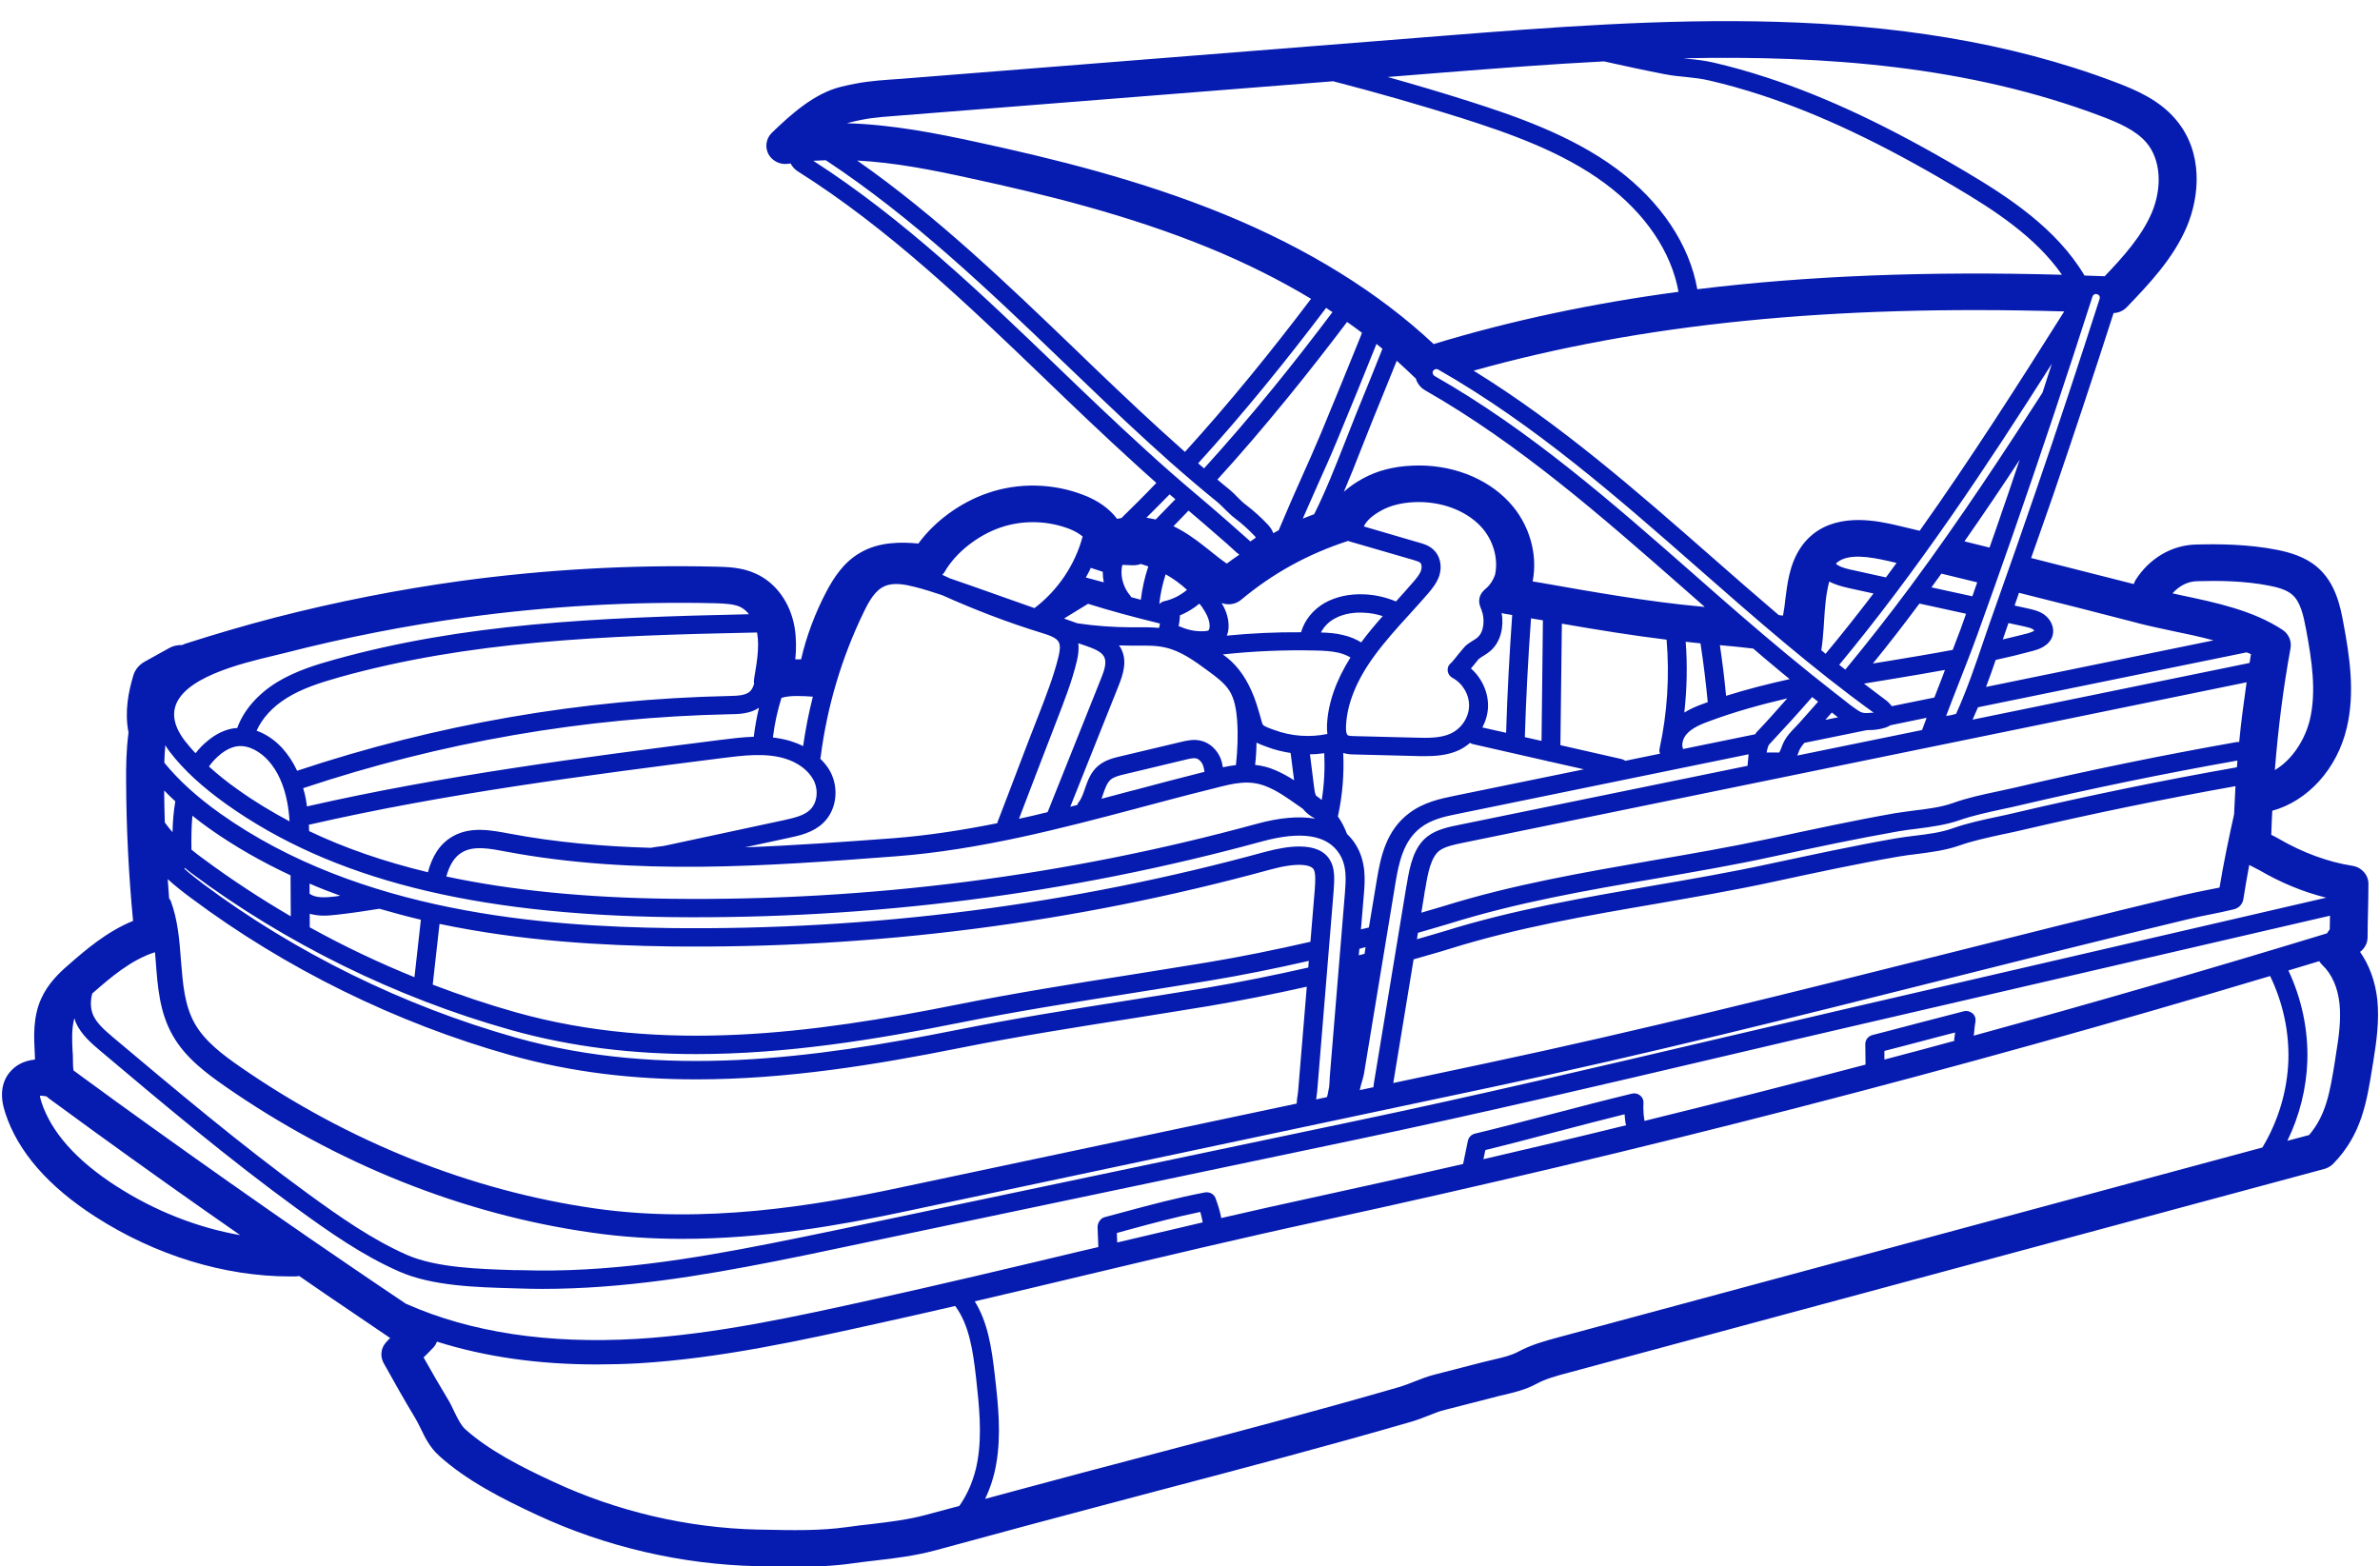 <?xml version="1.0" encoding="UTF-8" standalone="no"?><svg xmlns="http://www.w3.org/2000/svg" xmlns:xlink="http://www.w3.org/1999/xlink" fill="#061bb0" height="79.1" preserveAspectRatio="xMidYMid meet" version="1" viewBox="3.9 23.9 120.2 79.1" width="120.2" zoomAndPan="magnify"><g id="change1_1"><path d="M 12.613 65.93 C 12.625 65.414 12.664 64.891 12.754 64.371 C 12.555 64.191 12.371 64.008 12.191 63.824 C 12.199 64.359 12.203 64.895 12.223 65.438 C 12.344 65.609 12.473 65.77 12.613 65.93 Z M 16.031 86.281 C 14.836 85.449 13.648 84.617 12.465 83.777 C 11.156 82.848 9.848 81.91 8.551 80.969 C 8.039 80.59 7.523 80.219 7.012 79.844 L 6.5 79.473 C 6.41 79.406 6.32 79.344 6.242 79.27 C 6.086 79.246 5.977 79.238 5.914 79.238 C 5.926 79.297 5.938 79.395 5.988 79.547 C 6.488 81.086 7.766 82.516 9.777 83.809 C 11.73 85.066 13.883 85.906 16.031 86.281 Z M 18.523 65.383 C 18.504 65.055 18.465 64.73 18.406 64.414 C 18.238 63.543 17.922 62.836 17.449 62.312 C 17.09 61.91 16.488 61.512 15.891 61.59 C 15.602 61.629 15.301 61.773 15.008 62.016 C 14.789 62.195 14.605 62.398 14.453 62.613 C 14.883 63.004 15.367 63.398 15.922 63.785 C 16.738 64.371 17.609 64.895 18.523 65.383 Z M 18.586 70.18 L 18.574 68.109 C 17.148 67.441 15.758 66.66 14.441 65.723 C 14.152 65.52 13.879 65.309 13.617 65.098 C 13.566 65.668 13.559 66.238 13.57 66.812 C 13.762 66.969 13.953 67.117 14.148 67.258 C 15.559 68.305 17.047 69.281 18.586 70.18 Z M 20.836 69.176 C 20.918 69.168 21 69.152 21.082 69.137 C 20.566 68.953 20.047 68.75 19.535 68.527 L 19.535 69.039 C 19.543 69.039 19.543 69.039 19.551 69.047 C 19.855 69.27 20.375 69.23 20.836 69.176 Z M 24.832 73.254 L 25.156 70.352 C 24.461 70.188 23.766 70 23.062 69.797 C 22.359 69.91 21.652 70.016 20.949 70.094 C 20.727 70.117 20.488 70.145 20.258 70.145 C 20.016 70.145 19.773 70.113 19.543 70.051 L 19.543 70.734 C 21.25 71.68 23.02 72.52 24.832 73.254 Z M 41.969 61.109 C 42.027 60.617 42.117 60.129 42.23 59.648 C 41.766 59.957 41.184 59.969 40.75 59.973 C 33.406 60.129 26.16 61.387 19.211 63.707 C 19.262 63.879 19.312 64.055 19.344 64.246 C 19.371 64.379 19.383 64.5 19.402 64.629 C 26.281 63.059 33.391 62.145 40.273 61.27 C 40.816 61.203 41.391 61.129 41.969 61.109 Z M 41.988 58.16 C 42.117 57.402 42.258 56.613 42.145 55.902 C 42.137 55.887 42.133 55.859 42.133 55.844 C 34.199 56.004 27.578 56.285 21.059 58.098 C 20.004 58.395 19.148 58.684 18.402 59.141 C 17.664 59.594 17.141 60.176 16.859 60.805 C 17.336 60.973 17.793 61.281 18.176 61.707 C 18.465 62.035 18.707 62.402 18.906 62.828 C 25.945 60.48 33.281 59.211 40.73 59.051 C 41.172 59.043 41.547 59.02 41.766 58.832 C 41.867 58.742 41.938 58.598 41.984 58.438 C 41.969 58.352 41.969 58.262 41.988 58.16 Z M 44.461 61.582 C 44.582 60.738 44.742 59.906 44.953 59.086 C 44.473 59.051 43.777 59.008 43.367 59.148 C 43.16 59.801 43.02 60.469 42.934 61.145 C 43.23 61.184 43.523 61.238 43.816 61.324 C 44.039 61.395 44.258 61.48 44.461 61.582 Z M 44.793 64.816 C 45.172 64.469 45.254 63.824 44.992 63.305 C 44.734 62.812 44.207 62.41 43.531 62.207 C 42.539 61.91 41.402 62.059 40.398 62.184 C 33.5 63.062 26.371 63.977 19.5 65.555 C 19.504 65.668 19.504 65.77 19.512 65.875 C 21.312 66.734 23.305 67.422 25.512 67.953 C 25.715 67.195 26.074 66.531 26.773 66.137 C 27.668 65.629 28.703 65.828 29.617 66 C 31.98 66.445 34.367 66.652 36.766 66.719 C 36.906 66.691 37.051 66.672 37.199 66.652 C 37.309 66.641 37.422 66.629 37.531 66.602 L 43.504 65.32 C 44.051 65.199 44.5 65.086 44.793 64.816 Z M 53.266 97.699 C 53.508 96.316 53.348 94.871 53.195 93.48 C 53.035 92.062 52.836 90.797 52.141 89.859 C 50.848 90.156 49.559 90.453 48.27 90.734 C 44.34 91.605 40.277 92.504 36.152 92.754 C 35.43 92.793 34.719 92.812 34.023 92.812 C 31.082 92.812 28.391 92.426 25.969 91.66 C 25.93 91.758 25.879 91.855 25.805 91.938 C 25.637 92.121 25.465 92.289 25.293 92.457 C 25.684 93.152 26.098 93.875 26.52 94.57 C 26.648 94.781 26.754 95.008 26.863 95.238 C 27.031 95.578 27.191 95.898 27.387 96.074 C 28.578 97.148 30.23 97.992 31.848 98.738 C 35.059 100.238 38.629 101.07 42.16 101.152 L 42.465 101.156 C 43.859 101.188 45.316 101.219 46.672 101.027 C 47.086 100.965 47.496 100.922 47.906 100.875 C 48.844 100.762 49.738 100.656 50.633 100.418 L 52.352 99.957 C 52.789 99.332 53.117 98.562 53.266 97.699 Z M 57.359 57.062 C 57.422 56.793 57.469 56.516 57.371 56.328 C 57.258 56.113 56.91 55.988 56.527 55.871 C 54.809 55.344 53.121 54.695 51.488 53.961 C 51.035 53.809 50.582 53.664 50.121 53.547 C 49.609 53.414 49.035 53.309 48.59 53.5 C 48.109 53.703 47.801 54.238 47.535 54.789 C 46.402 57.117 45.668 59.598 45.344 62.152 C 45.344 62.176 45.332 62.188 45.324 62.215 C 45.535 62.422 45.719 62.645 45.848 62.898 C 46.293 63.773 46.129 64.859 45.457 65.48 C 44.949 65.957 44.266 66.105 43.707 66.223 L 41.52 66.695 C 44.035 66.602 46.543 66.418 49.023 66.234 C 50.785 66.098 52.547 65.82 54.266 65.477 C 54.273 65.457 54.273 65.434 54.281 65.414 C 54.656 64.438 54.996 63.559 55.328 62.676 C 55.66 61.805 55.992 60.93 56.375 59.961 C 56.738 59.02 57.121 58.043 57.359 57.062 Z M 58.578 50.996 C 58.41 50.852 58.184 50.723 57.922 50.617 C 56.816 50.188 55.543 50.156 54.426 50.543 C 53.266 50.941 52.16 51.82 51.609 52.781 C 51.578 52.84 51.531 52.883 51.488 52.93 C 51.617 52.988 51.738 53.047 51.859 53.105 C 52.203 53.223 52.543 53.34 52.875 53.457 L 56.145 54.613 C 57.332 53.715 58.203 52.406 58.578 50.996 Z M 58.738 53.066 L 59.645 53.312 C 59.613 53.137 59.594 52.961 59.594 52.777 L 58.992 52.582 C 58.918 52.746 58.828 52.906 58.738 53.066 Z M 59.496 58.199 C 59.664 57.789 59.812 57.363 59.664 57.074 C 59.531 56.809 59.137 56.656 58.738 56.516 L 58.359 56.387 C 58.398 56.68 58.355 56.984 58.289 57.273 C 58.043 58.309 57.645 59.316 57.27 60.289 C 56.895 61.25 56.559 62.125 56.227 62.996 C 55.949 63.73 55.664 64.465 55.363 65.254 C 55.852 65.148 56.336 65.035 56.809 64.918 Z M 61.895 52.508 C 61.766 52.465 61.645 52.418 61.516 52.383 C 61.406 52.426 61.285 52.449 61.133 52.449 C 61.113 52.449 61.09 52.449 61.07 52.449 L 60.59 52.43 C 60.57 52.48 60.559 52.535 60.551 52.605 C 60.496 53.086 60.656 53.598 60.973 53.973 C 61 53.996 61.012 54.031 61.027 54.059 C 61.184 54.102 61.352 54.148 61.516 54.191 C 61.586 53.617 61.711 53.055 61.895 52.508 Z M 62.438 55.613 C 62.457 55.547 62.469 55.473 62.48 55.391 C 61.094 55.051 59.902 54.727 58.852 54.395 L 57.781 55.051 C 57.73 55.082 57.691 55.109 57.641 55.141 L 58.309 55.379 C 59.219 55.516 60.137 55.578 61.027 55.582 L 61.305 55.582 C 61.676 55.578 62.055 55.578 62.438 55.613 Z M 63.848 53.691 C 63.523 53.387 63.156 53.121 62.77 52.906 C 62.613 53.398 62.5 53.898 62.449 54.41 C 62.516 54.344 62.59 54.289 62.691 54.266 C 63.121 54.172 63.516 53.969 63.848 53.691 Z M 62.27 50.133 C 62.598 49.797 62.93 49.461 63.262 49.113 C 63.164 49.035 63.062 48.949 62.969 48.867 C 62.586 49.27 62.188 49.652 61.797 50.047 C 61.953 50.07 62.105 50.102 62.266 50.137 Z M 64.641 85.637 C 64.609 85.461 64.57 85.285 64.52 85.109 C 63.293 85.363 62.145 85.672 60.93 86 L 60.305 86.172 L 60.324 86.652 C 61.754 86.312 63.191 85.973 64.641 85.637 Z M 64.602 62.914 L 64.73 62.887 C 64.719 62.762 64.691 62.637 64.648 62.527 C 64.578 62.367 64.449 62.238 64.32 62.207 C 64.18 62.168 63.98 62.219 63.797 62.262 L 60.73 62.996 C 60.457 63.059 60.176 63.125 59.996 63.273 C 59.812 63.434 59.715 63.707 59.605 64.027 C 59.582 64.094 59.555 64.168 59.531 64.242 C 60.039 64.105 60.551 63.969 61.043 63.84 L 61.234 63.793 C 62.352 63.496 63.477 63.195 64.602 62.914 Z M 64.934 55.738 C 64.961 55.719 64.996 55.633 64.992 55.492 C 64.984 55.219 64.855 54.918 64.602 54.547 C 64.562 54.492 64.512 54.438 64.473 54.387 C 64.18 54.633 63.844 54.836 63.484 54.984 C 63.484 55.016 63.496 55.051 63.488 55.09 C 63.473 55.238 63.453 55.387 63.426 55.535 C 63.453 55.539 63.484 55.539 63.512 55.551 C 63.875 55.715 64.277 55.797 64.68 55.781 C 64.863 55.773 64.922 55.75 64.934 55.738 Z M 70.113 38.992 C 68.551 38.051 66.852 37.199 64.996 36.434 C 60.863 34.738 56.559 33.695 52.895 32.902 C 51.035 32.492 49.105 32.109 47.191 32.008 C 51.215 34.824 54.754 38.23 58.195 41.535 L 59.078 42.387 C 60.738 43.977 62.148 45.309 63.617 46.609 C 63.664 46.648 63.703 46.684 63.746 46.723 C 65.996 44.246 68.102 41.652 70.113 38.992 Z M 66.32 62.539 C 66.402 61.785 66.434 61.023 66.379 60.266 C 66.34 59.781 66.262 59.227 66 58.801 C 65.746 58.391 65.305 58.07 64.883 57.762 C 64.215 57.273 63.531 56.773 62.742 56.602 C 62.297 56.496 61.824 56.504 61.32 56.508 L 61.027 56.508 C 60.82 56.508 60.617 56.504 60.41 56.496 C 60.457 56.551 60.496 56.605 60.527 56.676 C 60.84 57.297 60.621 57.957 60.395 58.531 L 57.953 64.645 C 58.074 64.613 58.195 64.586 58.309 64.555 C 58.328 64.5 58.348 64.445 58.387 64.402 C 58.523 64.23 58.605 63.988 58.695 63.73 C 58.828 63.34 58.98 62.902 59.363 62.578 C 59.715 62.281 60.156 62.176 60.508 62.094 L 63.566 61.367 C 63.828 61.305 64.188 61.219 64.559 61.312 C 64.977 61.41 65.344 61.738 65.535 62.176 C 65.598 62.336 65.637 62.496 65.66 62.652 C 65.879 62.605 66.098 62.57 66.32 62.539 Z M 66.492 51.914 C 66.453 51.883 66.402 51.848 66.371 51.82 C 66.027 51.5 65.676 51.191 65.324 50.891 C 64.863 50.484 64.398 50.09 63.926 49.688 C 63.668 49.961 63.414 50.219 63.164 50.477 C 63.719 50.742 64.215 51.094 64.664 51.445 L 64.992 51.703 C 65.285 51.938 65.566 52.168 65.859 52.363 C 66.066 52.203 66.281 52.062 66.492 51.914 Z M 67.332 51.039 C 67.309 51.027 67.297 51.008 67.273 50.98 C 66.973 50.66 66.641 50.359 66.277 50.082 C 66.078 49.934 65.926 49.773 65.766 49.621 C 65.648 49.504 65.535 49.387 65.402 49.273 C 64.613 48.633 63.809 47.949 63.012 47.246 C 61.531 45.93 60.117 44.598 58.453 42.996 L 57.562 42.145 C 53.844 38.574 50.008 34.898 45.605 31.992 C 45.395 32 45.176 32.008 44.973 32.02 C 49.516 34.941 53.469 38.734 57.289 42.406 C 58.746 43.809 60.254 45.254 61.793 46.652 C 62.609 47.398 63.375 48.07 64.129 48.707 C 64.73 49.219 65.332 49.723 65.926 50.25 C 66.281 50.559 66.633 50.871 66.984 51.188 C 67.004 51.203 67.035 51.234 67.062 51.254 C 67.055 51.234 67.098 51.211 67.176 51.16 C 67.262 51.105 67.305 51.062 67.332 51.039 Z M 69.258 63.309 L 69.082 61.93 C 68.676 61.867 68.281 61.77 67.906 61.629 L 67.77 61.578 C 67.648 61.535 67.504 61.48 67.359 61.406 C 67.355 61.781 67.332 62.156 67.289 62.531 C 67.621 62.57 67.961 62.645 68.305 62.797 C 68.645 62.941 68.961 63.117 69.258 63.309 Z M 69.465 78.961 L 69.898 73.734 C 68.27 74.098 66.641 74.422 64.996 74.703 C 63.703 74.918 62.398 75.121 61.094 75.332 C 58.234 75.781 55.27 76.25 52.402 76.824 C 48.086 77.688 43.594 78.414 39.066 78.414 C 35.941 78.414 32.797 78.07 29.68 77.191 C 23.902 75.566 18.324 72.82 13.559 69.262 C 13.16 68.965 12.754 68.652 12.371 68.301 C 12.395 68.625 12.414 68.953 12.441 69.273 C 12.465 69.312 12.496 69.348 12.52 69.391 C 12.887 70.379 12.965 71.406 13.039 72.406 C 13.133 73.578 13.215 74.676 13.742 75.605 C 14.246 76.496 15.176 77.188 16.004 77.762 C 21.469 81.559 27.676 84.039 33.953 84.934 C 39.484 85.723 45.031 84.797 49.246 83.902 L 69.387 79.637 C 69.395 79.469 69.418 79.297 69.445 79.141 C 69.449 79.066 69.465 79.004 69.465 78.961 Z M 69.973 72.766 L 70 72.43 C 68.34 72.809 66.672 73.148 64.996 73.426 C 63.703 73.641 62.398 73.844 61.094 74.055 C 58.234 74.504 55.27 74.973 52.402 75.547 C 48.086 76.414 43.594 77.137 39.066 77.137 C 35.941 77.137 32.797 76.793 29.68 75.914 C 23.902 74.289 18.324 71.543 13.559 67.992 C 13.449 67.906 13.336 67.82 13.227 67.73 L 13.215 67.781 C 13.516 68.047 13.832 68.293 14.148 68.535 C 18.816 72.02 24.281 74.707 29.949 76.305 C 37.379 78.395 45.035 77.352 52.203 75.922 C 55.098 75.344 58.066 74.867 60.934 74.418 C 62.238 74.207 63.543 74.004 64.84 73.789 C 66.555 73.5 68.27 73.152 69.973 72.766 Z M 70.301 68.832 C 70.324 68.496 70.363 67.996 70.242 67.801 C 70.094 67.57 69.43 67.438 68.031 67.824 C 58.184 70.52 48 71.82 37.754 71.699 C 34.422 71.656 30.305 71.445 26.098 70.562 L 25.754 73.629 C 27.133 74.156 28.535 74.629 29.949 75.027 C 37.387 77.117 45.035 76.078 52.203 74.645 C 55.098 74.066 58.066 73.59 60.941 73.141 C 62.238 72.93 63.543 72.727 64.84 72.512 C 66.59 72.223 68.34 71.863 70.082 71.465 Z M 70.312 65.246 C 70.305 65.242 70.301 65.242 70.301 65.234 C 70.078 65.117 69.863 64.957 69.695 64.746 C 69.609 64.691 69.531 64.629 69.449 64.574 C 68.941 64.219 68.461 63.871 67.918 63.645 C 67.012 63.25 66.211 63.457 65.203 63.719 L 64.844 63.809 C 63.719 64.086 62.602 64.391 61.484 64.684 L 61.301 64.734 C 57.59 65.715 53.379 66.832 49.094 67.152 C 42.648 67.641 35.98 68.141 29.43 66.906 C 28.652 66.758 27.84 66.602 27.254 66.938 C 26.832 67.172 26.59 67.629 26.441 68.168 C 29.73 68.871 33.48 69.242 37.785 69.293 C 47.77 69.414 57.715 68.145 67.355 65.512 C 68.52 65.191 69.5 65.109 70.312 65.246 Z M 70.652 64.305 C 70.781 63.52 70.816 62.73 70.781 61.941 C 70.543 61.973 70.301 61.996 70.059 61.996 L 70.262 63.617 C 70.281 63.793 70.305 63.957 70.363 64.082 C 70.461 64.148 70.555 64.223 70.652 64.305 Z M 71.195 39.664 C 71.086 39.598 70.984 39.523 70.875 39.449 C 68.832 42.152 66.699 44.785 64.41 47.301 C 64.512 47.387 64.609 47.473 64.711 47.555 C 65.867 46.281 67.016 44.953 68.207 43.488 C 69.246 42.215 70.25 40.918 71.195 39.664 Z M 72.105 57.105 C 71.902 56.984 71.68 56.91 71.508 56.867 C 71.129 56.781 70.734 56.762 70.32 56.754 C 68.762 56.719 67.203 56.785 65.656 56.953 C 66.258 57.363 66.742 57.977 67.098 58.773 C 67.305 59.223 67.43 59.68 67.559 60.117 L 67.648 60.438 C 67.68 60.543 67.789 60.598 68.109 60.715 L 68.25 60.766 C 69.117 61.09 70.062 61.152 70.938 60.969 C 70.918 60.832 70.914 60.684 70.918 60.523 C 70.969 59.418 71.371 58.273 72.105 57.105 Z M 71.828 68.949 C 71.871 68.359 71.934 67.641 71.551 67.035 C 70.945 66.062 69.621 65.852 67.617 66.402 C 57.891 69.059 47.867 70.336 37.773 70.219 C 27.766 70.094 20.637 68.285 15.352 64.531 C 14.113 63.648 13.168 62.781 12.465 61.859 C 12.391 61.758 12.312 61.652 12.25 61.539 C 12.223 61.832 12.203 62.125 12.199 62.422 C 12.914 63.297 13.828 64.137 15.008 64.977 C 22.086 70.008 31.387 70.691 37.77 70.773 C 47.91 70.891 58.012 69.605 67.77 66.93 C 68.449 66.746 69.035 66.652 69.516 66.652 C 70.27 66.652 70.785 66.875 71.059 67.32 C 71.324 67.738 71.301 68.285 71.254 68.902 L 70.422 79.035 C 70.414 79.094 70.402 79.18 70.391 79.27 C 70.383 79.312 70.379 79.363 70.371 79.426 L 70.918 79.309 C 70.945 79.223 70.969 79.117 70.977 79.055 C 70.988 78.992 71.004 78.938 71.008 78.895 C 71.039 78.777 71.039 78.652 71.047 78.531 C 71.047 78.449 71.055 78.371 71.059 78.289 Z M 72.637 40.84 C 72.652 40.793 72.668 40.75 72.684 40.707 C 72.441 40.523 72.191 40.34 71.934 40.16 C 70.977 41.422 69.961 42.73 68.906 44.02 C 67.707 45.492 66.551 46.84 65.383 48.121 C 65.578 48.289 65.785 48.453 65.98 48.613 C 66.137 48.742 66.277 48.879 66.41 49.023 C 66.543 49.152 66.672 49.285 66.832 49.402 C 67.234 49.711 67.605 50.047 67.938 50.402 C 68.012 50.484 68.141 50.633 68.207 50.828 C 68.293 50.781 68.391 50.73 68.48 50.68 L 68.613 50.367 C 68.926 49.613 69.258 48.867 69.59 48.121 C 69.941 47.344 70.285 46.566 70.613 45.785 C 71.297 44.137 71.973 42.484 72.637 40.84 Z M 72.816 72.074 L 72.867 71.734 C 72.766 71.766 72.656 71.789 72.555 71.82 L 72.523 72.148 C 72.625 72.121 72.719 72.098 72.816 72.074 Z M 72.645 56.344 C 72.988 55.879 73.359 55.441 73.734 55.016 C 73.422 54.918 73.098 54.855 72.766 54.844 C 72.375 54.824 71.801 54.863 71.297 55.145 C 70.988 55.316 70.754 55.566 70.613 55.844 C 70.984 55.855 71.359 55.879 71.73 55.973 C 72.074 56.051 72.383 56.18 72.645 56.344 Z M 73.719 41.516 C 73.621 41.438 73.52 41.348 73.418 41.27 C 72.773 42.887 72.113 44.496 71.445 46.105 C 71.117 46.898 70.766 47.684 70.414 48.465 C 70.172 49.008 69.93 49.551 69.695 50.094 C 69.879 50.016 70.078 49.945 70.27 49.871 C 70.844 48.73 71.328 47.492 71.801 46.297 C 72 45.785 72.203 45.273 72.406 44.766 C 72.855 43.688 73.281 42.602 73.719 41.516 Z M 75.672 52.699 C 75.723 52.547 75.699 52.391 75.629 52.32 C 75.562 52.266 75.41 52.223 75.293 52.184 L 72.02 51.234 C 72.008 51.23 72 51.223 71.984 51.219 C 69.957 51.879 68.184 52.852 66.57 54.203 C 66.301 54.422 65.926 54.48 65.598 54.355 C 65.777 54.656 65.938 55.035 65.949 55.461 C 65.957 55.656 65.926 55.844 65.859 56.004 C 67.105 55.879 68.359 55.824 69.609 55.832 C 69.781 55.23 70.211 54.688 70.809 54.348 C 71.371 54.035 72.055 53.883 72.816 53.918 C 73.359 53.941 73.902 54.066 74.402 54.277 C 74.695 53.957 74.98 53.633 75.262 53.309 C 75.449 53.094 75.609 52.902 75.672 52.699 Z M 79.406 52.93 C 79.582 52.117 79.32 51.172 78.695 50.496 C 77.918 49.664 76.645 49.199 75.316 49.262 C 74.676 49.293 74.133 49.43 73.691 49.668 C 73.207 49.93 72.918 50.195 72.777 50.488 L 75.57 51.305 C 75.773 51.359 76.047 51.438 76.277 51.645 C 76.625 51.949 76.746 52.469 76.594 52.969 C 76.469 53.332 76.246 53.617 76.004 53.898 C 75.699 54.25 75.391 54.59 75.078 54.934 C 74.469 55.602 73.84 56.297 73.309 57.027 C 72.406 58.262 71.93 59.449 71.879 60.566 C 71.863 60.855 71.914 60.996 71.969 61.035 C 72.031 61.07 72.203 61.078 72.312 61.078 L 75.41 61.156 C 75.992 61.172 76.645 61.188 77.156 60.953 C 77.699 60.707 78.074 60.152 78.094 59.574 C 78.113 59 77.781 58.418 77.258 58.137 C 77.027 58.012 76.945 57.73 77.07 57.508 C 77.109 57.453 77.156 57.402 77.207 57.363 C 77.281 57.285 77.434 57.094 77.57 56.922 C 77.727 56.73 77.875 56.559 77.914 56.52 C 78.047 56.402 78.184 56.324 78.297 56.25 C 78.375 56.199 78.457 56.156 78.52 56.094 C 78.867 55.805 78.898 55.121 78.715 54.688 C 78.656 54.547 78.574 54.348 78.617 54.121 C 78.668 53.855 78.859 53.695 78.969 53.602 C 79.172 53.426 79.312 53.191 79.406 52.93 Z M 80.273 54.961 L 79.867 54.895 C 79.824 54.887 79.785 54.867 79.742 54.855 C 79.855 55.539 79.711 56.316 79.16 56.785 C 79.051 56.879 78.934 56.953 78.816 57.027 C 78.73 57.082 78.648 57.125 78.574 57.191 C 78.547 57.223 78.438 57.352 78.324 57.5 C 78.277 57.555 78.234 57.605 78.188 57.66 C 78.742 58.148 79.078 58.883 79.051 59.609 C 79.039 59.969 78.934 60.32 78.766 60.641 L 79.965 60.91 C 80.023 58.934 80.133 56.941 80.273 54.961 Z M 81.754 61.32 L 81.824 55.23 C 81.676 55.207 81.523 55.184 81.375 55.156 L 81.223 55.129 C 81.078 57.117 80.973 59.137 80.91 61.129 Z M 77.312 64.102 L 83.895 62.754 L 82.18 62.367 C 82.121 62.359 82.074 62.355 82.027 62.332 L 78.297 61.484 C 78.238 61.473 78.188 61.449 78.145 61.418 C 77.973 61.566 77.781 61.695 77.57 61.793 C 77.016 62.047 76.402 62.09 75.852 62.09 C 75.691 62.09 75.531 62.09 75.387 62.082 L 72.285 62.004 C 72.141 62.004 71.941 61.992 71.738 61.93 C 71.789 63.004 71.699 64.082 71.469 65.137 C 71.668 65.414 71.812 65.711 71.93 66.02 C 72.094 66.18 72.246 66.352 72.367 66.555 C 72.91 67.418 72.836 68.379 72.785 69.02 L 72.633 70.84 C 72.766 70.809 72.898 70.773 73.035 70.742 L 73.43 68.367 C 73.633 67.121 73.926 65.832 75.059 64.977 C 75.793 64.414 76.676 64.234 77.312 64.102 Z M 86.031 80.73 C 86.027 80.707 86.008 80.684 86 80.652 C 85.977 80.492 85.957 80.332 85.949 80.176 C 84.832 80.453 83.715 80.746 82.59 81.039 C 81.371 81.359 80.145 81.684 78.918 81.984 L 78.82 82.445 C 81.223 81.891 83.633 81.32 86.031 80.73 Z M 88.672 38.637 C 88.312 36.625 86.996 34.672 84.961 33.164 C 82.793 31.555 80.098 30.625 77.742 29.871 C 75.602 29.195 73.418 28.57 71.23 28.004 L 49.016 29.762 C 48.168 29.828 47.746 29.859 46.844 30.078 C 46.785 30.09 46.73 30.105 46.672 30.125 C 48.934 30.188 51.168 30.625 53.316 31.094 C 57.066 31.906 61.473 32.98 65.746 34.73 C 69.969 36.465 73.52 38.668 76.305 41.277 C 80.18 40.098 84.277 39.227 88.672 38.637 Z M 87.715 61.715 C 88.109 59.898 88.223 58.051 88.07 56.207 C 86.34 55.996 84.551 55.707 82.781 55.398 L 82.707 61.535 L 85.801 62.238 C 85.871 62.258 85.93 62.285 85.988 62.324 L 87.738 61.965 C 87.707 61.887 87.695 61.805 87.715 61.715 Z M 89.719 54.527 L 90 54.555 C 89.617 54.215 89.227 53.875 88.848 53.543 C 84.793 49.984 80.617 46.32 75.895 43.625 C 75.641 43.484 75.473 43.262 75.402 43.008 C 75.391 42.996 75.371 42.988 75.359 42.977 C 75.066 42.688 74.754 42.406 74.441 42.121 C 74.035 43.105 73.648 44.102 73.238 45.086 C 73.035 45.586 72.836 46.094 72.637 46.598 C 72.363 47.309 72.074 48.023 71.77 48.738 C 72.043 48.492 72.367 48.262 72.754 48.055 C 73.457 47.672 74.285 47.457 75.223 47.418 C 77.141 47.324 78.961 48.016 80.117 49.258 C 81.152 50.371 81.574 51.895 81.305 53.266 L 81.715 53.332 C 84.406 53.809 87.184 54.293 89.719 54.527 Z M 89.922 59.445 C 90 59.414 90.07 59.387 90.148 59.363 C 90.055 58.379 89.934 57.379 89.781 56.391 L 89.531 56.367 C 89.371 56.355 89.203 56.328 89.035 56.312 C 89.125 57.508 89.098 58.699 88.965 59.887 C 89.277 59.695 89.609 59.555 89.922 59.445 Z M 92.184 62.301 C 92.191 62.199 92.203 62.094 92.211 61.996 L 77.512 65.008 C 76.906 65.129 76.207 65.273 75.652 65.699 C 74.789 66.352 74.547 67.449 74.375 68.508 L 72.785 78.141 C 72.766 78.246 72.727 78.383 72.684 78.531 C 72.652 78.637 72.598 78.82 72.574 78.957 L 73.266 78.809 C 73.266 78.789 73.27 78.766 73.27 78.746 C 73.277 78.699 73.281 78.648 73.289 78.598 L 74.906 68.793 C 74.918 68.715 74.93 68.633 74.949 68.559 C 75.102 67.602 75.309 66.664 76.004 66.137 C 76.457 65.789 77.086 65.66 77.633 65.551 L 92.156 62.578 Z M 92.598 60.898 C 93.137 60.34 93.648 59.754 94.164 59.172 C 92.844 59.48 91.531 59.84 90.27 60.309 C 89.82 60.469 89.359 60.66 89.078 60.98 C 88.902 61.184 88.805 61.496 88.902 61.73 L 92.547 60.984 C 92.566 60.953 92.582 60.922 92.598 60.898 Z M 94.285 58.199 C 94.043 58 93.805 57.809 93.559 57.598 C 93.18 57.293 92.816 56.969 92.445 56.656 C 91.898 56.594 91.336 56.531 90.762 56.484 C 90.887 57.336 90.996 58.191 91.074 59.043 C 92.133 58.711 93.207 58.438 94.285 58.199 Z M 95.723 59.34 C 95.621 59.266 95.52 59.184 95.422 59.105 C 94.715 59.914 93.996 60.707 93.266 61.484 C 93.195 61.551 93.156 61.727 93.121 61.906 L 93.691 61.906 C 93.75 61.918 93.762 61.898 93.762 61.898 C 93.785 61.875 93.84 61.742 93.871 61.656 C 93.891 61.602 93.914 61.547 93.934 61.492 C 94.09 61.121 94.355 60.844 94.598 60.598 C 94.66 60.531 94.727 60.461 94.785 60.398 C 95.09 60.055 95.402 59.703 95.723 59.34 Z M 96.086 60.258 L 96.727 60.129 C 96.617 60.047 96.516 59.969 96.414 59.887 C 96.305 60.012 96.195 60.133 96.086 60.258 Z M 98.52 53.875 L 97.305 53.609 C 96.98 53.535 96.621 53.449 96.285 53.27 C 96.117 53.898 96.066 54.566 96.023 55.27 L 96.004 55.578 C 95.977 55.949 95.945 56.344 95.883 56.742 C 95.953 56.797 96.031 56.859 96.098 56.922 C 96.93 55.922 97.734 54.906 98.52 53.875 Z M 98.426 59.898 C 98.465 59.898 98.496 59.895 98.531 59.895 C 95.441 57.668 92.523 55.109 89.699 52.629 C 85.609 49.039 81.383 45.328 76.539 42.566 C 76.508 42.547 76.477 42.539 76.445 42.539 C 76.383 42.539 76.316 42.57 76.277 42.633 C 76.227 42.719 76.262 42.828 76.348 42.887 C 81.152 45.617 85.363 49.316 89.438 52.895 C 90.969 54.246 92.547 55.625 94.141 56.945 C 95.008 57.66 95.801 58.301 96.566 58.895 L 96.898 59.152 C 97.184 59.383 97.48 59.617 97.781 59.809 C 97.902 59.887 98.004 59.914 98.168 59.914 C 98.238 59.914 98.324 59.906 98.426 59.898 Z M 99.148 53.062 C 99.324 52.82 99.504 52.574 99.684 52.332 C 99.555 52.301 99.434 52.273 99.305 52.242 C 98.285 52.008 97.258 51.852 96.688 52.301 C 96.66 52.32 96.645 52.352 96.621 52.375 C 96.645 52.395 96.668 52.414 96.695 52.43 C 96.918 52.574 97.223 52.641 97.52 52.703 Z M 101.129 60.352 C 101.152 60.289 101.18 60.219 101.203 60.152 L 99.371 60.531 C 99.27 60.598 99.164 60.633 99.113 60.652 C 98.934 60.707 98.742 60.746 98.496 60.766 C 98.387 60.77 98.277 60.777 98.176 60.777 L 95.031 61.418 C 94.918 61.547 94.824 61.676 94.766 61.812 L 94.715 61.949 C 94.703 61.984 94.68 62.023 94.668 62.059 L 100.973 60.77 Z M 102.008 58.062 C 102.047 57.953 102.086 57.848 102.129 57.734 C 101.262 57.891 100.395 58.039 99.535 58.18 C 99.039 58.262 98.539 58.34 98.039 58.426 C 98.406 58.699 98.766 58.988 99.133 59.254 C 99.141 59.254 99.305 59.383 99.445 59.566 L 101.594 59.129 C 101.734 58.773 101.867 58.418 102.008 58.062 Z M 102.641 76.047 C 102.09 76.188 101.543 76.328 100.992 76.477 C 100.348 76.645 99.711 76.816 99.07 76.977 L 99.07 77.414 C 100.254 77.102 101.426 76.793 102.602 76.469 C 102.598 76.426 102.59 76.379 102.602 76.336 C 102.621 76.234 102.629 76.137 102.641 76.047 Z M 102.914 55.688 C 103.012 55.422 103.102 55.156 103.195 54.898 L 100.84 54.383 C 100.047 55.449 99.27 56.453 98.488 57.41 C 98.781 57.363 99.082 57.316 99.379 57.266 C 100.41 57.094 101.465 56.922 102.52 56.723 C 102.645 56.379 102.785 56.039 102.914 55.688 Z M 103.512 54.016 C 103.594 53.781 103.676 53.547 103.758 53.312 C 103.152 53.164 102.551 53.02 101.949 52.871 C 101.785 53.105 101.613 53.332 101.445 53.566 Z M 108.152 39.629 C 96.398 39.285 86.812 40.246 78.324 42.621 C 82.691 45.316 86.555 48.699 90.305 51.988 C 91.43 52.98 92.574 53.973 93.734 54.965 C 93.805 54.973 93.879 54.98 93.949 54.992 C 94.004 54.715 94.043 54.418 94.074 54.109 C 94.102 53.938 94.117 53.766 94.145 53.59 C 94.262 52.789 94.516 51.637 95.461 50.879 C 96.848 49.773 98.809 50.223 99.754 50.445 C 100.117 50.527 100.488 50.617 100.852 50.707 C 103.426 47.078 105.816 43.336 108.152 39.629 Z M 104.695 50.656 C 105.105 49.484 105.504 48.301 105.902 47.121 C 105.051 48.422 104.109 49.816 103.113 51.242 C 103.535 51.348 103.957 51.453 104.379 51.555 C 104.484 51.254 104.594 50.957 104.695 50.656 Z M 108.039 37.777 C 106.695 35.848 104.57 34.48 102.621 33.332 C 98.934 31.145 95.824 29.676 92.836 28.695 C 91.961 28.41 91.086 28.164 90.242 27.969 C 89.852 27.875 89.465 27.832 89.055 27.789 C 88.715 27.758 88.363 27.723 88 27.652 C 86.965 27.453 85.93 27.227 84.906 27 C 82.168 27.141 79.465 27.355 76.852 27.559 L 73.984 27.789 C 75.344 28.172 76.699 28.57 78.035 28.996 C 80.469 29.77 83.254 30.734 85.547 32.426 C 87.781 34.086 89.227 36.262 89.621 38.508 C 95.191 37.824 101.27 37.59 108.039 37.777 Z M 106.641 55.742 C 106.625 55.742 106.602 55.707 106.57 55.68 C 106.461 55.613 106.273 55.57 106.113 55.535 L 105.336 55.367 C 105.238 55.641 105.145 55.914 105.051 56.195 C 105.473 56.094 105.891 55.996 106.309 55.887 C 106.57 55.812 106.633 55.758 106.641 55.742 Z M 107.055 43.73 C 107.215 43.242 107.367 42.758 107.527 42.27 C 104.23 47.469 100.77 52.672 96.789 57.477 C 96.891 57.555 96.992 57.637 97.094 57.719 C 98.188 56.398 99.273 55.016 100.398 53.504 C 102.973 50.027 105.297 46.461 107.043 43.75 C 107.043 43.742 107.047 43.734 107.055 43.73 Z M 109.941 38.988 C 109.961 38.926 109.941 38.871 109.93 38.844 C 109.914 38.82 109.879 38.777 109.812 38.762 C 109.797 38.754 109.773 38.746 109.758 38.746 C 109.719 38.746 109.688 38.762 109.668 38.773 C 109.641 38.785 109.598 38.816 109.578 38.879 C 108.301 42.867 106.945 46.918 105.547 50.934 C 104.961 52.617 104.363 54.293 103.758 55.973 C 103.465 56.781 103.152 57.574 102.84 58.371 C 102.621 58.934 102.398 59.492 102.188 60.059 C 102.336 60.043 102.477 60.016 102.613 59.973 C 102.641 59.969 102.664 59.961 102.688 59.957 C 103.242 58.742 103.688 57.422 104.121 56.145 C 104.301 55.625 104.473 55.109 104.66 54.598 C 105.367 52.598 106.07 50.605 106.754 48.602 C 107.82 45.5 108.887 42.27 109.941 38.988 Z M 112.574 34.645 C 113.121 33.34 113.02 31.945 112.305 31.105 C 111.762 30.465 110.848 30.082 110.031 29.773 C 103.336 27.234 96.062 26.691 88.926 26.844 C 89.004 26.855 89.078 26.863 89.156 26.871 C 89.578 26.91 90.012 26.961 90.465 27.066 C 91.34 27.27 92.242 27.523 93.145 27.82 C 96.203 28.82 99.371 30.324 103.125 32.543 C 105.328 33.844 107.766 35.441 109.176 37.816 C 109.52 37.828 109.852 37.836 110.195 37.852 C 111.137 36.867 112.062 35.836 112.574 34.645 Z M 104.203 58.594 L 115.691 56.242 C 115.02 56.059 114.316 55.91 113.629 55.77 C 113.027 55.641 112.438 55.516 111.883 55.375 L 111.82 55.355 C 109.859 54.848 107.863 54.336 105.867 53.84 C 105.789 54.055 105.719 54.27 105.645 54.484 L 106.324 54.633 C 106.551 54.684 106.863 54.75 107.133 54.934 C 107.496 55.195 107.668 55.621 107.566 55.996 C 107.406 56.547 106.801 56.711 106.57 56.773 C 105.949 56.941 105.324 57.094 104.691 57.23 C 104.539 57.688 104.371 58.145 104.203 58.594 Z M 116.73 65.031 C 116.75 64.562 116.777 64.086 116.801 63.605 C 113.168 64.254 109.5 65.008 105.898 65.852 C 105.605 65.918 105.297 65.988 104.996 66.047 C 104.262 66.211 103.516 66.367 102.84 66.609 C 102.168 66.844 101.434 66.938 100.727 67.031 C 100.41 67.066 100.098 67.109 99.793 67.16 C 97.676 67.527 95.551 67.984 93.488 68.43 C 91.508 68.859 89.488 69.207 87.535 69.547 C 84.09 70.137 80.527 70.754 77.129 71.816 C 76.523 72.008 75.906 72.172 75.293 72.352 L 74.266 78.598 L 78.992 77.594 C 86.727 75.953 94.395 74.027 101.805 72.168 C 105.809 71.16 109.949 70.117 114.086 69.125 C 114.527 69.02 114.879 68.953 115.23 68.879 C 115.48 68.832 115.723 68.785 115.996 68.727 C 116.199 67.492 116.457 66.258 116.73 65.031 Z M 116.871 62.652 C 116.887 62.539 116.891 62.43 116.898 62.312 C 113.23 62.961 109.527 63.723 105.898 64.574 C 105.605 64.645 105.297 64.711 104.996 64.773 C 104.27 64.934 103.516 65.094 102.84 65.332 C 102.168 65.566 101.434 65.66 100.727 65.754 C 100.41 65.789 100.098 65.832 99.793 65.883 C 97.676 66.254 95.551 66.707 93.488 67.152 C 91.508 67.586 89.488 67.93 87.535 68.27 C 84.09 68.859 80.527 69.477 77.129 70.539 C 76.594 70.703 76.055 70.852 75.512 71.012 L 75.461 71.336 C 75.914 71.199 76.383 71.074 76.836 70.934 C 80.289 69.852 83.887 69.238 87.367 68.633 C 89.309 68.301 91.316 67.953 93.281 67.527 C 95.352 67.086 97.484 66.621 99.625 66.246 C 99.938 66.191 100.27 66.152 100.602 66.109 C 101.254 66.031 101.934 65.945 102.508 65.738 C 103.242 65.477 104.027 65.309 104.785 65.148 C 105.086 65.086 105.383 65.02 105.676 64.949 C 109.367 64.082 113.137 63.309 116.871 62.652 Z M 117.363 58.359 L 77.832 66.457 C 77.383 66.547 76.879 66.652 76.598 66.863 C 76.176 67.184 76.016 67.969 75.891 68.742 C 75.871 68.824 75.863 68.867 75.855 68.918 L 75.844 69.008 L 75.684 69.996 C 76.062 69.879 76.453 69.773 76.836 69.656 C 80.289 68.578 83.887 67.961 87.367 67.355 C 89.309 67.023 91.316 66.676 93.281 66.254 C 95.352 65.809 97.484 65.344 99.625 64.969 C 99.938 64.918 100.27 64.879 100.602 64.832 C 101.254 64.754 101.934 64.668 102.508 64.465 C 103.242 64.199 104.027 64.031 104.785 63.871 C 105.086 63.809 105.383 63.742 105.676 63.676 C 109.371 62.805 113.141 62.035 116.879 61.375 C 116.918 61.367 116.949 61.375 116.988 61.379 C 117.082 60.375 117.219 59.371 117.363 58.359 Z M 117.512 57.383 C 117.535 57.234 117.555 57.09 117.582 56.941 C 117.512 56.902 117.434 56.879 117.363 56.848 L 103.797 59.621 C 103.707 59.832 103.617 60.043 103.523 60.246 Z M 119.473 77.469 C 119.516 75.996 119.195 74.527 118.551 73.195 C 102.781 77.918 86.672 82.078 70.594 85.562 C 66.633 86.418 62.648 87.367 58.789 88.285 C 56.93 88.73 55.031 89.18 53.129 89.625 C 53.789 90.688 53.984 91.961 54.145 93.383 C 54.312 94.836 54.477 96.348 54.211 97.852 C 54.102 98.48 53.91 99.066 53.652 99.602 L 55.434 99.121 C 57.57 98.543 59.711 97.977 61.855 97.414 C 66.051 96.309 70.391 95.164 74.617 93.938 C 74.859 93.863 75.098 93.77 75.328 93.676 C 75.66 93.547 76.004 93.41 76.402 93.312 L 78.797 92.695 C 78.973 92.652 79.172 92.605 79.379 92.555 C 79.812 92.457 80.219 92.355 80.547 92.184 C 81.23 91.816 81.887 91.637 82.578 91.449 L 118.16 81.855 C 118.961 80.523 119.414 79.012 119.473 77.469 Z M 120.559 60.246 C 120.895 58.809 120.66 57.266 120.367 55.688 C 120.23 54.961 120.078 54.277 119.656 53.926 C 119.371 53.676 118.902 53.559 118.527 53.484 C 117.242 53.227 115.883 53.223 114.848 53.254 C 114.387 53.266 113.953 53.492 113.621 53.867 C 113.762 53.898 113.895 53.93 114.043 53.961 C 115.832 54.336 117.684 54.73 119.172 55.707 C 119.484 55.91 119.645 56.27 119.582 56.633 C 119.203 58.703 118.949 60.766 118.789 62.793 C 119.707 62.25 120.328 61.203 120.559 60.246 Z M 97.605 74.742 L 121.383 69.238 C 120.238 68.953 119.109 68.492 118.004 67.848 C 117.922 67.801 117.688 67.684 117.496 67.586 C 117.391 68.164 117.285 68.742 117.199 69.316 C 117.16 69.559 116.977 69.762 116.727 69.824 C 116.238 69.941 115.867 70.016 115.492 70.09 C 115.152 70.156 114.82 70.223 114.395 70.328 C 110.27 71.316 106.129 72.355 102.129 73.363 C 94.703 75.227 87.031 77.156 79.27 78.801 L 49.52 85.105 C 46.359 85.777 42.457 86.469 38.344 86.469 C 36.844 86.469 35.309 86.375 33.77 86.152 C 27.285 85.234 20.887 82.676 15.258 78.758 C 14.32 78.105 13.258 77.316 12.625 76.199 C 11.961 75.039 11.863 73.746 11.77 72.5 C 11.758 72.328 11.738 72.16 11.727 71.992 C 10.531 72.371 9.5 73.254 8.594 74.047 C 8.582 74.055 8.574 74.059 8.562 74.07 C 8.461 74.441 8.457 74.832 8.613 75.188 C 8.812 75.613 9.223 75.961 9.613 76.293 C 12.773 78.949 16.035 81.699 19.441 84.18 C 21.078 85.371 22.688 86.5 24.445 87.277 C 25.938 87.93 28.098 87.992 29.828 88.047 L 30.223 88.051 C 34.566 88.195 38.848 87.484 42.812 86.703 C 43.945 86.48 45.07 86.246 46.199 86.012 L 72.152 80.559 C 78.336 79.266 84.594 77.789 90.656 76.367 C 92.969 75.824 95.289 75.281 97.605 74.742 Z M 121.562 70.84 C 121.562 70.613 121.566 70.379 121.574 70.148 L 97.832 75.645 C 95.512 76.18 93.199 76.723 90.883 77.266 C 84.82 78.691 78.547 80.164 72.352 81.465 L 46.402 86.91 C 45.273 87.152 44.137 87.387 43.008 87.609 C 39.312 88.336 35.367 88.996 31.305 88.996 C 30.934 88.996 30.562 88.988 30.199 88.977 L 29.797 88.965 C 27.98 88.914 25.719 88.855 24.047 88.113 C 22.203 87.301 20.547 86.141 18.867 84.918 C 15.438 82.422 12.152 79.66 8.984 76.988 C 8.555 76.625 8.02 76.18 7.738 75.566 C 7.699 75.484 7.688 75.402 7.656 75.324 C 7.516 75.828 7.535 76.422 7.566 77.008 C 7.582 77.137 7.582 77.266 7.582 77.402 C 7.586 77.613 7.586 77.809 7.613 77.965 C 7.625 77.969 7.633 77.977 7.637 77.98 L 8.168 78.371 C 8.68 78.738 9.188 79.117 9.699 79.488 C 10.996 80.422 12.293 81.359 13.602 82.285 C 16.211 84.137 18.859 85.988 21.484 87.773 C 22.457 88.441 23.441 89.102 24.422 89.762 C 24.422 89.762 24.43 89.762 24.438 89.762 C 27.688 91.199 31.602 91.785 36.074 91.52 C 40.094 91.277 44.105 90.391 47.988 89.531 C 51.5 88.754 55.051 87.91 58.48 87.09 C 58.777 87.023 59.078 86.949 59.371 86.883 L 59.332 85.883 C 59.328 85.672 59.473 85.43 59.684 85.375 L 60.672 85.109 C 62.039 84.742 63.332 84.395 64.75 84.125 C 64.992 84.082 65.223 84.211 65.297 84.434 C 65.402 84.734 65.516 85.062 65.578 85.418 C 67.156 85.055 68.734 84.699 70.312 84.359 C 72.805 83.816 75.293 83.262 77.793 82.688 L 78.035 81.516 C 78.074 81.336 78.207 81.203 78.387 81.156 C 79.711 80.836 81.023 80.492 82.34 80.148 C 83.664 79.801 84.984 79.457 86.309 79.137 C 86.461 79.098 86.613 79.129 86.734 79.227 C 86.852 79.32 86.914 79.461 86.902 79.609 C 86.895 79.691 86.895 79.766 86.895 79.84 C 86.895 80.059 86.914 80.277 86.953 80.512 C 90.676 79.598 94.402 78.648 98.117 77.668 L 98.105 76.633 C 98.105 76.414 98.254 76.23 98.465 76.176 C 99.223 75.984 99.977 75.781 100.738 75.582 C 101.516 75.379 102.297 75.176 103.074 74.977 C 103.23 74.934 103.398 74.977 103.523 75.082 C 103.645 75.188 103.695 75.348 103.668 75.504 C 103.637 75.656 103.625 75.812 103.609 75.961 C 103.605 76.039 103.594 76.117 103.578 76.207 C 109.562 74.566 115.52 72.84 121.422 71.039 C 121.461 70.977 121.504 70.914 121.562 70.84 Z M 121.875 77.16 C 122.02 76.273 122.141 75.41 122.055 74.59 C 121.969 73.766 121.656 73.074 121.184 72.637 C 121.125 72.578 121.074 72.512 121.031 72.445 C 120.516 72.605 119.996 72.758 119.473 72.914 C 120.148 74.348 120.48 75.922 120.43 77.5 C 120.379 78.887 120.035 80.258 119.422 81.516 L 120.516 81.227 C 121.383 80.219 121.574 79.031 121.816 77.551 Z M 123.965 74.398 C 124.07 75.441 123.926 76.477 123.77 77.453 L 123.707 77.836 C 123.426 79.574 123.164 81.215 121.738 82.676 C 121.617 82.797 121.465 82.887 121.301 82.934 L 83.121 93.227 C 82.488 93.395 81.965 93.535 81.477 93.801 C 80.93 94.098 80.34 94.23 79.824 94.355 C 79.652 94.391 79.477 94.434 79.305 94.484 L 76.891 95.102 C 76.609 95.168 76.344 95.273 76.055 95.391 C 75.773 95.504 75.484 95.613 75.168 95.707 C 70.918 96.941 66.57 98.086 62.359 99.195 C 60.219 99.766 58.086 100.324 55.953 100.898 L 51.148 102.199 C 50.113 102.477 49.105 102.602 48.137 102.711 C 47.746 102.754 47.355 102.805 46.953 102.859 C 45.996 102.996 45.035 103.031 44.086 103.031 C 43.523 103.031 42.969 103.02 42.41 103.008 L 42.125 103 C 38.316 102.914 34.473 102.02 31.016 100.41 C 29.266 99.598 27.453 98.672 26.078 97.426 C 25.605 97 25.355 96.484 25.133 96.02 C 25.043 95.84 24.961 95.668 24.863 95.508 C 24.301 94.582 23.773 93.629 23.273 92.738 C 23.09 92.402 23.133 91.988 23.395 91.699 C 23.465 91.617 23.535 91.543 23.605 91.477 C 22.527 90.746 21.453 90.02 20.375 89.285 C 19.922 88.977 19.469 88.656 19.008 88.344 C 18.945 88.355 18.879 88.367 18.816 88.367 C 18.727 88.367 18.637 88.367 18.547 88.367 C 15.23 88.367 11.75 87.301 8.719 85.352 C 6.328 83.816 4.793 82.051 4.164 80.102 C 3.887 79.27 3.965 78.586 4.375 78.074 C 4.688 77.688 5.121 77.469 5.664 77.414 C 5.664 77.309 5.664 77.203 5.656 77.105 C 5.613 76.293 5.555 75.285 5.977 74.344 C 6.312 73.59 6.895 73.031 7.312 72.672 C 8.199 71.895 9.277 70.957 10.621 70.41 C 10.398 68.098 10.281 65.746 10.27 63.422 C 10.262 62.613 10.277 61.758 10.391 60.898 C 10.18 59.82 10.398 58.809 10.629 58.031 C 10.715 57.73 10.918 57.48 11.195 57.324 L 12.434 56.637 C 12.633 56.52 12.863 56.473 13.098 56.477 C 13.148 56.461 13.195 56.434 13.246 56.414 C 14.762 55.93 16.297 55.477 17.824 55.082 C 20.891 54.293 24.039 53.672 27.195 53.238 C 31.465 52.66 35.793 52.418 40.074 52.52 C 40.621 52.535 41.371 52.547 42.066 52.871 C 43.09 53.328 43.828 54.355 44.035 55.613 C 44.121 56.152 44.117 56.688 44.066 57.199 C 44.168 57.199 44.266 57.199 44.359 57.199 C 44.621 56.051 45.074 54.836 45.652 53.75 C 45.996 53.109 46.492 52.301 47.344 51.816 C 48.289 51.262 49.395 51.266 50.281 51.352 C 51.105 50.223 52.402 49.273 53.789 48.801 C 55.34 48.262 57.109 48.305 58.637 48.906 C 59.371 49.188 59.945 49.605 60.316 50.105 C 60.387 50.09 60.465 50.082 60.539 50.062 C 61.133 49.484 61.727 48.891 62.301 48.289 C 61.938 47.969 61.562 47.633 61.18 47.281 C 59.633 45.875 58.117 44.426 56.66 43.02 C 52.785 39.297 48.785 35.449 44.188 32.551 C 44.027 32.449 43.91 32.309 43.828 32.156 C 43.797 32.16 43.766 32.16 43.734 32.168 C 43.32 32.242 42.91 32.043 42.711 31.688 C 42.52 31.328 42.59 30.891 42.883 30.605 C 43.867 29.656 45.031 28.613 46.379 28.281 C 47.434 28.027 48.008 27.984 48.867 27.918 L 49.328 27.887 L 76.695 25.715 C 87.508 24.863 99.762 23.891 110.727 28.047 C 111.77 28.441 112.957 28.949 113.785 29.934 C 115.191 31.582 114.992 33.812 114.344 35.348 C 113.652 36.977 112.402 38.277 111.301 39.426 C 111.129 39.598 110.895 39.703 110.645 39.711 C 109.641 42.836 108.617 45.914 107.605 48.875 C 107.238 49.945 106.855 51.008 106.48 52.082 C 108.223 52.52 109.953 52.961 111.664 53.398 C 111.688 53.328 111.719 53.254 111.762 53.184 C 112.453 52.098 113.582 51.434 114.797 51.402 C 115.934 51.371 117.434 51.379 118.914 51.672 C 119.523 51.797 120.305 52.008 120.922 52.535 C 121.879 53.344 122.109 54.602 122.25 55.359 C 122.57 57.07 122.844 58.883 122.422 60.66 C 121.934 62.73 120.461 64.352 118.66 64.848 C 118.641 65.254 118.617 65.66 118.609 66.062 C 118.77 66.141 118.922 66.223 118.992 66.266 C 120.191 66.961 121.477 67.438 122.711 67.629 C 123.176 67.703 123.516 68.09 123.516 68.539 C 123.516 68.996 123.504 69.453 123.496 69.91 C 123.484 70.352 123.473 70.797 123.473 71.234 C 123.473 71.531 123.328 71.801 123.094 71.977 C 123.562 72.648 123.867 73.48 123.965 74.398 Z M 40.031 54.367 C 35.852 54.27 31.621 54.512 27.465 55.078 C 24.387 55.496 21.312 56.102 18.316 56.871 C 17.047 57.199 13.859 57.789 12.945 59.18 C 12.57 59.746 12.574 60.449 13.238 61.32 C 13.406 61.527 13.578 61.738 13.777 61.941 C 13.949 61.719 14.152 61.504 14.391 61.312 C 14.824 60.953 15.281 60.738 15.758 60.676 C 15.793 60.672 15.832 60.672 15.879 60.672 C 16.203 59.777 16.906 58.965 17.883 58.359 C 18.828 57.785 19.883 57.465 20.797 57.211 C 27.316 55.398 33.898 55.09 41.727 54.922 C 41.602 54.762 41.449 54.629 41.254 54.539 C 40.941 54.406 40.531 54.383 40.031 54.367"/></g></svg>